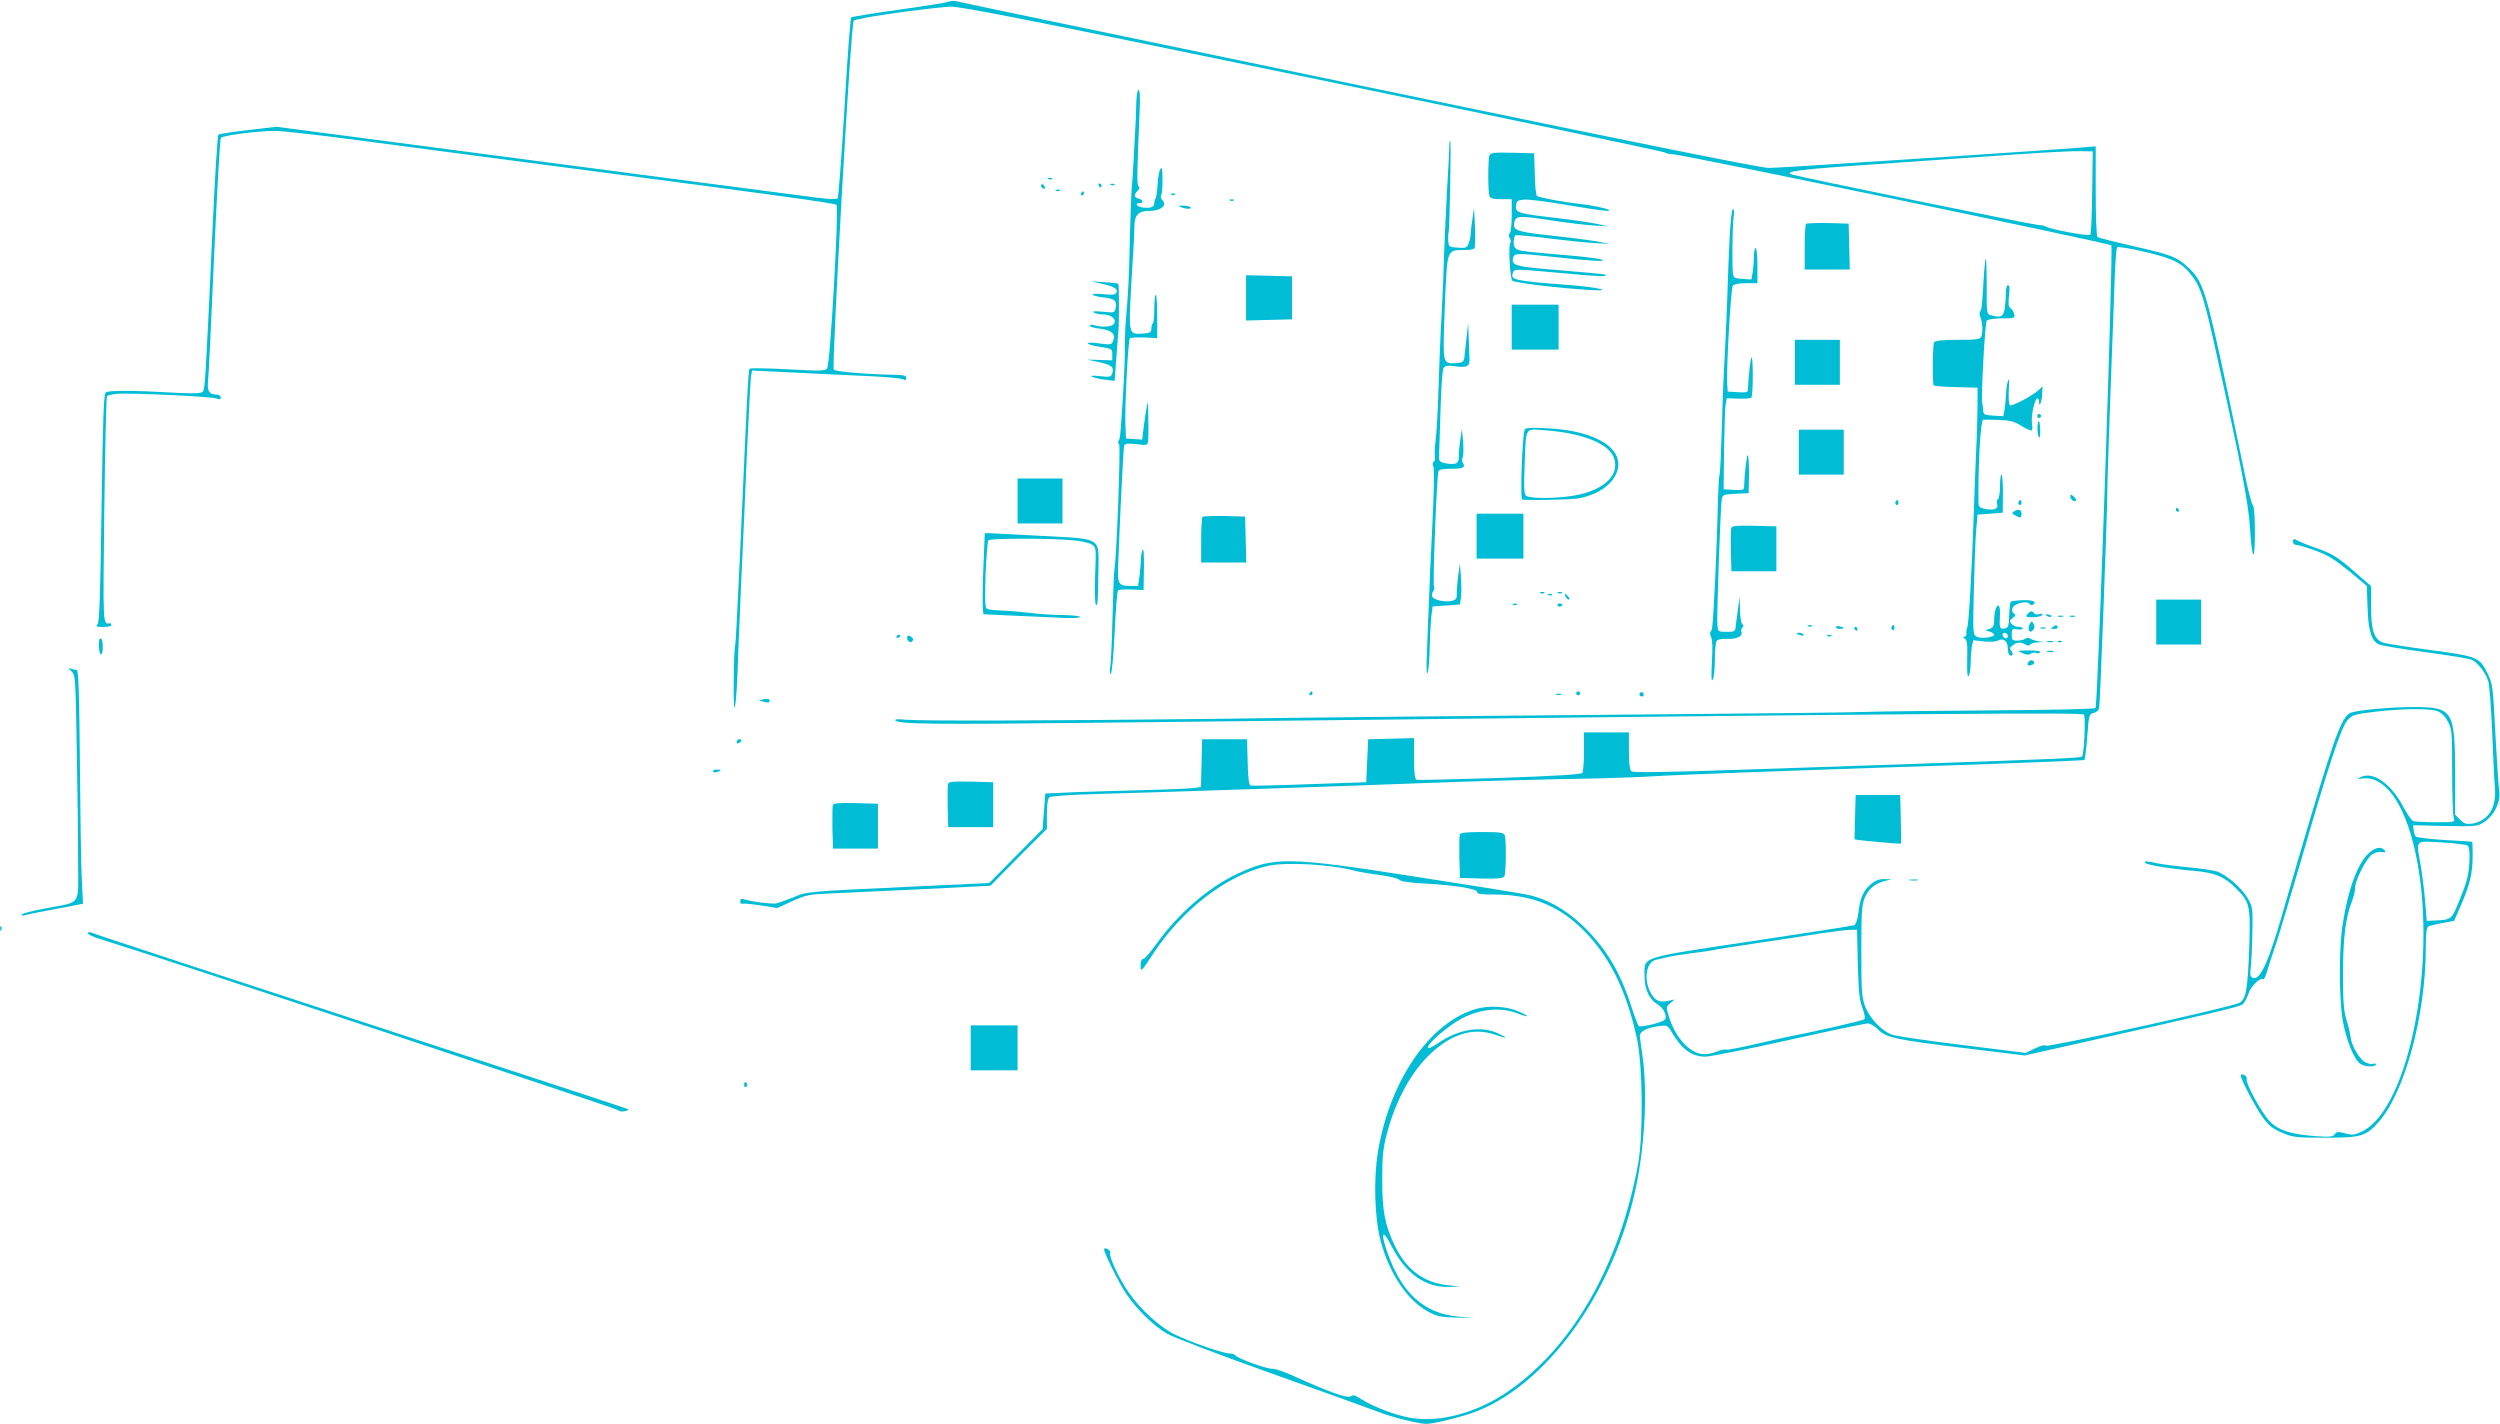 <?xml version="1.0" standalone="no"?>
<!DOCTYPE svg PUBLIC "-//W3C//DTD SVG 20010904//EN"
 "http://www.w3.org/TR/2001/REC-SVG-20010904/DTD/svg10.dtd">
<svg version="1.0" xmlns="http://www.w3.org/2000/svg"
 width="1280pt" height="729pt" viewBox="0 0 1280 729"
 preserveAspectRatio="xMidYMid meet">
<g transform="translate(0,729) scale(0.1,-0.1)"
fill="#00bcd4" stroke="none">
<path d="M4855 7281 c-11 -5 -126 -23 -255 -41 -129 -18 -238 -36 -242 -39 -4
-4 -20 -211 -34 -461 -15 -250 -31 -459 -35 -465 -6 -6 -45 -5 -107 3 -104 13
-1169 153 -2157 283 l-610 80 -145 -17 c-80 -9 -148 -20 -152 -23 -4 -4 -17
-204 -28 -446 -39 -843 -40 -859 -53 -871 -9 -9 -49 -10 -157 -4 -189 11 -322
12 -338 1 -11 -7 -15 -120 -22 -590 -6 -437 -11 -585 -20 -596 -11 -13 -7 -15
29 -15 22 0 41 4 41 10 0 5 -3 9 -7 9 -37 -6 -36 -20 -29 579 4 317 10 580 14
584 4 4 28 9 52 12 69 5 482 -14 507 -24 18 -7 23 -6 23 5 0 9 -9 15 -23 15
-35 0 -47 18 -42 64 3 23 17 311 31 641 15 330 30 604 35 609 11 13 186 35
273 36 38 0 238 -22 445 -50 207 -27 531 -70 721 -95 1438 -188 1704 -225
1713 -234 13 -13 -32 -816 -48 -837 -9 -13 -36 -14 -200 -5 -105 6 -193 7
-197 3 -7 -7 -12 -117 -48 -927 -12 -258 -23 -476 -25 -483 -9 -25 -12 -333
-4 -325 7 7 15 136 20 313 0 8 7 157 14 330 8 173 22 477 30 675 9 198 18 371
21 384 l5 24 122 -6 c174 -9 310 -15 482 -23 83 -4 158 -11 168 -16 13 -6 17
-5 17 7 0 12 -13 15 -57 16 -136 2 -304 16 -314 26 -12 12 87 1772 102 1787
11 12 305 56 489 72 46 4 362 -58 1850 -365 987 -204 1803 -376 1812 -381 10
-6 30 -10 45 -10 42 0 2232 -455 2243 -466 11 -12 -69 -2356 -81 -2369 -6 -5
-208 -10 -512 -12 -276 -2 -576 -5 -667 -8 -91 -3 -453 -7 -805 -10 -1293 -11
-1994 -18 -2570 -26 -781 -9 -1466 -11 -1538 -4 -35 4 -57 3 -53 -3 12 -20
187 -22 1071 -12 4425 49 5007 53 5015 41 9 -15 1 -203 -10 -214 -7 -8 -107
-12 -825 -37 -170 -6 -571 -19 -889 -30 -425 -14 -583 -17 -593 -9 -9 8 -13
39 -13 105 l0 94 -115 0 -115 0 0 -97 c0 -54 -4 -103 -8 -110 -5 -8 -133 -16
-422 -26 -228 -7 -421 -12 -427 -9 -9 3 -13 34 -13 108 l0 105 -117 -3 -118
-3 -5 -110 -5 -110 -290 -10 c-159 -6 -295 -9 -302 -7 -9 3 -13 40 -15 120
l-3 117 -115 0 -115 0 -3 -122 -3 -122 -32 -5 c-18 -3 -129 -8 -247 -11 -118
-3 -283 -8 -367 -11 l-151 -7 -7 -91 -7 -91 -137 -138 -136 -138 -405 -19
c-536 -25 -530 -25 -597 -54 -32 -13 -71 -27 -86 -31 -25 -5 -121 7 -169 21
-12 4 -18 0 -18 -11 0 -10 6 -15 13 -12 6 2 49 -2 94 -9 l83 -13 76 35 c71 32
84 35 207 40 73 3 284 13 470 22 l338 17 144 146 145 145 0 76 c0 48 5 79 13
86 7 6 111 13 252 17 298 8 1263 40 1646 55 266 10 587 19 929 25 80 2 219 7
310 13 91 5 613 25 1160 43 547 17 998 35 1002 38 3 3 10 58 15 121 8 111 9
114 33 120 16 4 26 14 28 27 5 33 41 996 41 1083 0 41 7 260 15 485 9 226 18
493 22 595 3 102 9 189 14 194 4 4 69 -6 144 -24 149 -35 193 -58 246 -132 38
-52 58 -116 115 -375 128 -575 167 -778 175 -906 10 -171 26 -182 25 -19 0 78
-4 131 -11 137 -6 6 -23 71 -38 145 -15 74 -57 272 -92 440 -110 516 -125 563
-204 634 -57 51 -81 61 -279 106 -96 22 -178 43 -182 46 -5 3 -9 109 -9 235
l0 230 -67 -6 c-168 -14 -1553 -105 -1607 -105 -41 0 -744 142 -2101 424
-1122 233 -2049 426 -2060 430 -11 3 -29 1 -40 -3z m5857 -976 c-1 -115 -6
-213 -10 -217 -9 -9 -210 29 -227 42 -5 4 -23 8 -40 8 -27 1 -1215 244 -1258
258 -51 16 34 27 439 54 241 17 556 39 699 49 143 10 292 18 330 17 l70 -1 -3
-210z"/>
<path d="M5818 6768 c-1 -35 -2 -76 -3 -93 -1 -16 -5 -93 -9 -170 -4 -77 -9
-158 -12 -180 -2 -22 -6 -137 -9 -255 -4 -205 -9 -291 -21 -425 -3 -33 -5 -94
-5 -135 1 -41 -3 -149 -9 -240 -13 -207 -15 -229 -23 -237 -4 -3 -3 -11 3 -18
8 -10 -12 -561 -24 -640 -3 -16 -7 -129 -10 -249 -3 -120 -8 -234 -12 -252 -3
-19 -2 -34 3 -34 6 0 14 91 20 210 5 116 13 213 17 217 4 4 35 6 69 5 l62 -3
2 113 c1 70 -2 105 -7 93 -5 -11 -9 -36 -9 -56 -1 -20 -4 -57 -7 -83 l-7 -46
-43 0 c-46 0 -57 9 -60 49 -2 39 26 654 32 670 3 10 18 12 63 7 65 -7 59 -13
61 59 0 11 0 54 -1 95 -1 71 -1 72 -9 30 -5 -25 -11 -71 -15 -103 l-7 -58 -41
3 -42 3 -3 72 c-4 84 14 433 23 441 3 4 36 5 73 4 l67 -3 0 110 c0 61 -3 111
-7 111 -5 0 -8 -31 -8 -68 0 -38 -3 -72 -7 -76 -5 -4 -8 -18 -8 -29 0 -19 -7
-22 -44 -25 -73 -5 -73 -6 -59 248 6 96 11 193 13 215 1 22 3 61 3 87 2 60 21
78 78 78 55 0 91 28 67 53 -9 8 -12 20 -8 27 4 7 7 36 7 66 -1 80 -1 79 -11
68 -5 -5 -12 -40 -14 -77 -2 -37 -7 -71 -11 -74 -3 -3 -6 -14 -6 -24 0 -20
-21 -27 -62 -21 -29 4 -39 22 -13 22 22 0 18 17 -5 23 -24 6 -26 20 -5 41 10
9 11 17 5 21 -10 6 -9 63 5 388 3 66 1 107 -5 107 -6 0 -11 -28 -12 -62z"/>
<path d="M7420 6533 c0 -21 -5 -117 -11 -213 -5 -96 -12 -242 -15 -325 -2 -82
-8 -226 -13 -320 -6 -93 -12 -262 -16 -375 -3 -113 -10 -233 -15 -267 -4 -34
-6 -71 -3 -81 2 -11 0 -23 -6 -26 -7 -5 -8 -14 -2 -24 5 -10 3 -134 -5 -292
-8 -151 -16 -333 -18 -405 -3 -71 -8 -186 -10 -255 -4 -80 -2 -118 3 -105 5
11 10 67 11 125 1 58 5 130 8 160 l7 55 70 5 70 5 5 35 c3 19 3 67 0 105 l-5
70 -9 -60 c-4 -33 -8 -75 -7 -92 1 -27 -4 -34 -24 -39 -35 -9 -95 4 -102 22
-3 8 0 20 5 27 6 7 8 18 4 24 -7 12 14 568 23 591 3 8 26 12 64 12 62 0 76 6
61 30 -5 8 -5 21 -1 29 4 9 5 45 2 81 l-6 65 -8 -55 c-5 -30 -8 -69 -8 -86 1
-37 -13 -45 -63 -37 -32 5 -40 12 -38 34 0 3 3 104 7 224 4 143 10 224 17 233
9 10 24 12 55 7 63 -9 78 -2 77 37 -1 18 -3 67 -4 108 l-3 75 -8 -70 c-4 -38
-9 -83 -11 -100 -2 -25 -8 -31 -32 -33 -65 -8 -73 1 -74 80 -1 40 3 163 8 273
11 228 10 225 97 225 35 0 53 4 54 13 2 38 2 99 -1 147 l-3 55 -8 -55 c-5 -30
-9 -65 -9 -77 0 -12 -5 -34 -10 -48 -9 -24 -14 -26 -57 -23 -45 3 -46 4 -48
38 -1 19 0 38 2 41 5 12 14 469 8 469 -3 0 -5 -17 -5 -37z"/>
<path d="M7626 6494 c-8 -20 -8 -187 0 -208 5 -12 20 -16 60 -16 l54 0 0 -84
c0 -47 -5 -88 -10 -91 -7 -4 -7 -12 0 -24 5 -10 7 -21 3 -24 -11 -12 -2 -182
10 -194 11 -11 241 -39 402 -48 124 -7 35 14 -103 25 -288 22 -310 26 -296 63
8 21 2 21 259 -2 191 -18 227 -19 214 -7 -2 2 -105 12 -228 22 -232 18 -254
24 -244 64 6 24 19 25 203 5 188 -21 280 -26 253 -15 -12 5 -78 14 -145 20
-243 21 -263 23 -285 31 -17 6 -23 17 -23 38 0 16 4 32 9 36 5 3 83 -4 173
-16 90 -11 197 -22 238 -24 l75 -4 -75 14 c-41 7 -147 20 -235 30 -172 18
-192 26 -181 69 8 32 23 33 206 5 74 -11 167 -22 205 -24 l70 -4 -60 13 c-33
7 -130 21 -215 31 -190 22 -202 26 -198 63 3 24 8 27 44 30 22 2 121 -11 219
-28 175 -29 223 -35 213 -25 -6 7 -93 25 -148 31 -80 8 -213 33 -221 41 -5 5
-10 55 -11 113 l-3 105 -111 3 c-95 2 -113 0 -118 -14z"/>
<path d="M5368 6373 c7 -3 16 -2 19 1 4 3 -2 6 -13 5 -11 0 -14 -3 -6 -6z"/>
<path d="M5330 6341 c0 -5 5 -13 10 -16 6 -3 10 -2 10 4 0 5 -4 13 -10 16 -5
3 -10 2 -10 -4z"/>
<path d="M5625 6340 c3 -5 8 -10 11 -10 2 0 4 5 4 10 0 6 -5 10 -11 10 -5 0
-7 -4 -4 -10z"/>
<path d="M5688 6343 c7 -3 16 -2 19 1 4 3 -2 6 -13 5 -11 0 -14 -3 -6 -6z"/>
<path d="M5408 6313 c7 -3 16 -2 19 1 4 3 -2 6 -13 5 -11 0 -14 -3 -6 -6z"/>
<path d="M5535 6300 c-3 -5 -1 -10 4 -10 6 0 11 5 11 10 0 6 -2 10 -4 10 -3 0
-8 -4 -11 -10z"/>
<path d="M5998 6293 c7 -3 16 -2 19 1 4 3 -2 6 -13 5 -11 0 -14 -3 -6 -6z"/>
<path d="M6298 6263 c7 -3 16 -2 19 1 4 3 -2 6 -13 5 -11 0 -14 -3 -6 -6z"/>
<path d="M6045 6230 c27 -11 57 -12 51 -2 -3 5 -20 9 -38 9 -27 1 -29 -1 -13
-7z"/>
<path d="M8856 6078 c-4 -79 -10 -215 -12 -303 -3 -88 -9 -223 -13 -300 -5
-77 -12 -245 -15 -374 -4 -129 -9 -238 -12 -243 -3 -5 -8 -95 -10 -201 -4
-166 -19 -507 -27 -574 -1 -12 -5 -25 -9 -28 -4 -4 -3 -16 3 -27 7 -13 8 -58
4 -127 -4 -75 -3 -102 4 -91 6 8 11 53 11 100 0 47 4 91 9 98 5 8 25 12 54 11
47 -3 82 14 73 36 -2 7 0 17 6 23 6 6 6 12 -1 16 -6 4 -12 37 -12 74 l-2 67
-8 -60 c-5 -33 -10 -73 -12 -90 -2 -28 -5 -30 -47 -30 -44 0 -44 1 -47 35 -4
44 16 618 23 647 4 20 11 22 71 25 l66 3 2 98 c0 53 -3 97 -6 97 -6 0 -17 -93
-19 -158 0 -21 -4 -23 -53 -20 l-52 3 2 200 c2 110 5 215 8 233 l6 33 60 -2
c32 -1 62 1 66 5 9 9 10 206 1 206 -5 0 -16 -94 -18 -158 0 -21 -4 -23 -52
-20 l-52 3 -3 40 c-4 84 19 490 29 502 6 8 33 13 68 13 l58 0 0 90 c0 50 -4
90 -9 90 -5 0 -9 -19 -9 -42 0 -24 -3 -60 -6 -81 l-7 -38 -46 3 c-43 3 -46 5
-49 33 -4 54 -2 239 4 283 4 24 2 42 -3 42 -6 0 -13 -63 -17 -142z"/>
<path d="M9247 6144 c-4 -4 -7 -58 -7 -121 l0 -113 115 0 116 0 -3 118 -3 117
-106 3 c-58 1 -108 -1 -112 -4z"/>
<path d="M10156 5858 c-7 -130 -10 -155 -18 -164 -4 -3 -3 -17 3 -31 10 -28
12 -74 3 -97 -5 -13 -25 -16 -119 -16 -78 0 -115 -4 -122 -12 -7 -10 -10 -160
-4 -220 1 -4 52 -9 114 -10 l112 -3 0 -85 c0 -47 -3 -164 -8 -260 -4 -96 -10
-240 -12 -320 -9 -265 -25 -553 -33 -564 -3 -6 -5 -19 -4 -28 2 -10 -3 -18
-10 -18 -9 0 -9 -3 2 -10 12 -7 14 -29 12 -107 -1 -67 1 -93 8 -83 5 8 10 38
10 66 0 28 3 66 6 84 l7 32 54 -6 c32 -4 62 -2 74 5 27 14 49 -4 49 -42 0 -28
12 -44 24 -32 3 3 0 13 -6 21 -10 11 -8 17 7 28 22 17 40 18 65 4 13 -7 21 -7
25 0 3 5 21 11 38 11 l32 2 -30 4 c-16 3 -35 9 -40 13 -6 5 -17 5 -25 0 -8 -6
-27 -10 -42 -10 -25 0 -28 4 -28 31 0 28 3 31 25 27 14 -3 28 -1 31 3 3 5 -6
9 -19 9 -14 0 -31 7 -38 16 -11 14 -10 18 6 30 16 12 17 16 6 23 -8 5 -11 16
-7 28 8 23 76 40 87 21 4 -6 12 -7 18 -4 23 15 -1 25 -54 23 -29 -1 -56 -5
-60 -8 -3 -4 -7 -35 -8 -70 -2 -58 -5 -64 -25 -67 -24 -4 -26 3 -22 76 1 23
-3 42 -8 42 -12 0 -22 -34 -22 -78 0 -25 -5 -35 -22 -41 l-23 -8 23 -7 c12 -4
22 -11 22 -16 0 -13 -68 -22 -89 -10 -20 10 -20 19 -15 238 3 125 8 263 12
307 l7 80 65 5 64 5 1 98 c0 53 -3 97 -7 97 -5 0 -8 -27 -8 -59 0 -33 -5 -63
-10 -66 -6 -4 -8 -15 -5 -26 8 -24 -14 -33 -60 -25 -27 5 -35 12 -35 29 -3
190 10 427 24 428 6 1 42 0 80 -1 56 -2 78 -7 115 -30 25 -16 49 -26 53 -24 4
3 5 18 2 34 -7 33 13 130 27 130 5 0 9 -8 9 -17 0 -34 14 -1 16 38 l2 41 -21
-20 c-34 -30 -136 -84 -146 -77 -6 3 -8 38 -6 78 3 49 2 64 -4 47 -5 -14 -10
-43 -10 -65 -1 -22 -4 -57 -7 -78 l-7 -38 -51 3 c-47 3 -51 5 -52 28 -1 14 -3
30 -5 35 -7 24 14 411 23 423 7 7 36 12 78 12 66 0 68 1 62 23 -3 12 -11 26
-19 30 -10 6 -11 22 -7 63 5 37 3 54 -5 54 -6 0 -11 -17 -11 -42 0 -24 -3 -60
-6 -80 -7 -40 -20 -46 -71 -32 -21 6 -22 10 -21 146 0 76 -2 141 -4 144 -3 2
-8 -46 -12 -108z m124 -1824 c0 -9 -5 -14 -12 -12 -18 6 -21 28 -4 28 9 0 16
-7 16 -16z"/>
<path d="M6380 5765 l0 -116 118 3 117 3 0 110 0 110 -117 3 -118 3 0 -116z"/>
<path d="M5642 5837 c62 -13 85 -28 73 -47 -6 -9 -25 -11 -67 -6 -32 3 -57 2
-54 -3 3 -4 29 -11 57 -14 58 -7 68 -16 61 -54 -5 -25 -6 -25 -66 -19 -41 4
-56 3 -46 -4 8 -5 29 -10 46 -10 43 0 72 -23 58 -47 -11 -17 -59 -21 -106 -7
-10 3 -18 1 -18 -4 0 -5 24 -12 53 -15 58 -7 80 -27 67 -60 -8 -23 -10 -24
-82 -14 -27 4 -48 3 -48 -1 0 -5 28 -13 63 -18 60 -9 62 -10 62 -39 l0 -30
-65 2 -65 2 57 -12 c67 -14 83 -26 73 -57 -6 -20 -11 -22 -63 -16 -35 4 -51 3
-42 -2 8 -5 38 -12 66 -16 l51 -6 8 107 c4 60 9 124 11 143 4 42 4 243 0 247
-2 2 -34 6 -72 8 l-69 5 57 -13z"/>
<path d="M7740 5615 l0 -115 120 0 120 0 0 115 0 115 -120 0 -120 0 0 -115z"/>
<path d="M9190 5435 l0 -115 115 0 115 0 0 115 0 115 -115 0 -115 0 0 -115z"/>
<path d="M10430 5160 c0 -5 5 -10 10 -10 6 0 10 5 10 10 0 6 -4 10 -10 10 -5
0 -10 -4 -10 -10z"/>
<path d="M10432 5103 c-1 -21 2 -44 7 -51 5 -8 7 5 7 32 -1 55 -12 70 -14 19z"/>
<path d="M7806 5089 c-12 -34 -23 -346 -13 -356 7 -6 247 -2 287 5 97 18 170
66 196 129 51 120 -98 218 -351 230 -93 5 -115 3 -119 -8z m261 -25 c137 -34
203 -84 203 -155 0 -77 -89 -139 -227 -159 -101 -14 -218 -13 -232 4 -8 9 -9
56 -5 152 8 205 -2 188 104 181 48 -3 119 -13 157 -23z"/>
<path d="M9210 4975 l0 -115 115 0 115 0 0 115 0 115 -115 0 -115 0 0 -115z"/>
<path d="M5210 4725 l0 -115 115 0 115 0 0 115 0 115 -115 0 -115 0 0 -115z"/>
<path d="M10600 4747 c0 -8 7 -17 15 -21 8 -3 15 -2 15 3 0 5 -7 14 -15 21
-12 10 -15 10 -15 -3z"/>
<path d="M9705 4721 c-3 -5 -1 -12 5 -16 5 -3 10 1 10 9 0 18 -6 21 -15 7z"/>
<path d="M10335 4721 c-3 -5 -1 -12 5 -16 5 -3 10 1 10 9 0 18 -6 21 -15 7z"/>
<path d="M11140 4680 c0 -5 5 -10 11 -10 5 0 7 5 4 10 -3 6 -8 10 -11 10 -2 0
-4 -4 -4 -10z"/>
<path d="M10311 4671 c-11 -7 -10 -11 7 -20 28 -15 32 -14 32 9 0 21 -16 26
-39 11z"/>
<path d="M7560 4545 l0 -115 120 0 120 0 0 115 0 115 -120 0 -120 0 0 -115z"/>
<path d="M6157 4644 c-4 -4 -7 -58 -7 -121 l0 -113 115 0 116 0 -3 118 -3 117
-106 3 c-58 1 -108 -1 -112 -4z"/>
<path d="M8864 4587 c-2 -7 -3 -60 -2 -118 l3 -104 115 0 115 0 0 115 0 115
-113 3 c-87 2 -114 0 -118 -11z"/>
<path d="M5035 4388 c-4 -95 -5 -189 -3 -208 l3 -35 150 -7 c83 -3 194 -9 248
-11 55 -3 97 -1 97 4 0 5 -39 9 -87 10 -49 0 -124 5 -168 11 -44 5 -109 11
-145 12 -36 1 -71 5 -77 9 -10 6 -11 47 -7 175 4 92 10 171 15 176 9 10 312
11 429 0 41 -3 86 -13 99 -21 23 -15 24 -16 18 -159 -2 -79 -1 -147 4 -150 10
-6 10 8 13 181 2 165 18 155 -285 171 -134 7 -256 13 -270 14 l-27 0 -7 -172z"/>
<path d="M11740 4515 c0 -8 8 -15 18 -15 9 0 53 -13 97 -29 63 -23 97 -44 171
-104 l92 -77 4 -112 c4 -119 19 -167 57 -187 10 -6 118 -24 239 -40 121 -16
229 -34 240 -40 31 -17 70 -68 82 -109 6 -20 15 -138 20 -262 5 -124 11 -252
14 -285 8 -102 -34 -168 -117 -182 -29 -4 -40 -1 -61 20 l-26 26 0 209 c0 323
-11 342 -210 342 -107 0 -265 -13 -317 -27 -48 -11 -80 -94 -213 -539 -38
-128 -95 -321 -126 -430 -85 -302 -130 -405 -169 -391 -14 6 -16 15 -11 55 3
26 7 106 8 177 3 126 2 131 -25 178 -31 53 -110 120 -159 136 -18 5 -85 15
-148 21 -63 6 -133 15 -155 20 -51 12 -72 13 -60 1 12 -10 131 -30 250 -40
106 -9 153 -29 213 -89 72 -71 75 -88 68 -307 -8 -211 -16 -259 -49 -279 -34
-21 -990 -232 -994 -220 -2 6 -23 1 -52 -13 l-49 -24 -328 41 c-181 22 -342
46 -359 53 -52 20 -113 85 -135 143 -18 49 -20 78 -20 287 0 206 3 237 19 274
21 45 53 71 104 83 l32 8 -37 1 c-26 1 -46 -7 -69 -26 -39 -33 -55 -69 -64
-146 -4 -34 -13 -61 -21 -64 -7 -3 -244 -40 -525 -82 -584 -88 -549 -77 -549
-178 0 -68 24 -120 66 -145 33 -19 53 -63 36 -80 -14 -14 -124 -40 -132 -31
-4 4 -20 46 -35 92 -59 186 -134 310 -256 426 -88 82 -183 135 -279 154 -30 7
-287 48 -570 92 -661 103 -726 104 -919 13 -146 -69 -299 -202 -411 -358 -30
-42 -60 -76 -67 -76 -8 0 -13 -13 -13 -32 0 -37 2 -36 63 57 149 228 375 402
585 451 93 22 325 9 452 -25 19 -5 76 -15 125 -21 50 -7 95 -18 100 -25 7 -8
53 -15 135 -19 156 -9 266 -27 263 -44 -2 -9 22 -12 90 -12 179 -1 314 -51
435 -164 146 -137 239 -320 294 -578 29 -138 32 -489 5 -638 -96 -521 -338
-942 -673 -1169 -155 -105 -341 -155 -488 -131 -77 12 -198 58 -257 97 -29 19
-43 23 -51 15 -15 -15 -110 19 -297 104 -46 21 -94 37 -106 36 -25 -3 -181 53
-190 69 -4 5 -16 9 -29 9 -33 0 -212 62 -286 100 -75 38 -175 130 -232 214
-49 70 -101 183 -94 201 4 12 -22 30 -31 21 -7 -7 74 -173 115 -233 52 -76
137 -160 205 -200 28 -18 273 -111 543 -207 270 -96 514 -184 542 -195 64 -26
206 -61 243 -61 31 0 87 12 194 42 381 108 744 578 873 1133 52 221 69 517 42
705 -7 47 -13 94 -14 105 -1 24 35 43 96 51 44 6 46 5 68 -32 52 -88 103 -124
172 -124 24 0 216 38 426 85 210 47 392 85 405 85 13 0 36 -14 52 -30 42 -43
88 -53 441 -96 l310 -38 205 46 c739 166 896 203 912 216 9 9 22 33 29 54 11
38 62 87 76 74 3 -4 11 13 18 36 7 24 28 90 48 148 19 58 78 256 132 440 136
471 201 666 233 702 25 28 35 31 141 44 141 16 276 18 319 3 21 -8 39 -25 54
-53 21 -39 22 -53 22 -256 0 -118 4 -225 8 -237 8 -23 8 -23 -92 -23 -54 0
-106 3 -115 6 -9 3 -32 37 -52 75 -62 117 -156 182 -217 150 -21 -11 -20 -11
7 -7 114 16 215 -121 271 -370 121 -537 -26 -1318 -271 -1437 -39 -18 -50 -20
-86 -10 -35 10 -44 9 -54 -4 -9 -14 -26 -15 -100 -10 -126 9 -191 31 -234 77
-43 46 -124 196 -117 215 5 13 -21 31 -30 21 -8 -8 77 -171 116 -222 28 -38
51 -55 96 -74 55 -23 72 -25 220 -25 184 0 209 7 274 81 134 152 241 548 241
891 0 68 4 104 12 109 6 4 39 12 72 18 l61 11 37 85 c45 104 58 161 58 250 0
39 -1 70 -2 70 -2 1 -65 5 -141 9 -77 5 -143 13 -148 18 -4 4 -10 20 -11 33
l-3 25 165 -4 c160 -3 166 -2 200 21 52 35 84 102 76 158 -4 25 -12 158 -20
297 -12 239 -14 255 -40 305 -41 84 -50 87 -295 120 -119 16 -228 33 -243 39
-43 18 -58 63 -58 183 l0 105 -92 80 c-79 68 -106 85 -178 111 -47 16 -93 35
-102 40 -24 13 -28 13 -28 -5z m895 -1555 c8 -7 11 -35 8 -87 -3 -62 -13 -100
-46 -181 -44 -111 -44 -111 -127 -115 l-45 -2 -8 95 c-4 52 -14 134 -22 183
-25 143 -35 131 106 124 67 -4 127 -11 134 -17z m-3123 -607 c4 -142 9 -188
24 -225 11 -30 15 -51 9 -57 -8 -7 -266 -66 -370 -85 -16 -3 -97 -21 -179 -40
-82 -19 -153 -33 -158 -30 -5 3 -29 -2 -53 -12 -28 -10 -56 -14 -76 -10 -68
13 -134 91 -165 194 -14 45 -14 48 8 66 l23 19 -32 -7 c-47 -11 -71 1 -93 44
-36 70 -20 156 29 166 14 3 42 9 61 14 19 5 76 14 125 20 50 6 97 13 105 15 8
3 110 19 225 36 116 17 260 39 320 49 61 9 129 18 151 19 l42 1 4 -177z"/>
<path d="M7888 4253 c7 -3 16 -2 19 1 4 3 -2 6 -13 5 -11 0 -14 -3 -6 -6z"/>
<path d="M7978 4253 c7 -3 16 -2 19 1 4 3 -2 6 -13 5 -11 0 -14 -3 -6 -6z"/>
<path d="M7928 4243 c7 -3 16 -2 19 1 4 3 -2 6 -13 5 -11 0 -14 -3 -6 -6z"/>
<path d="M8016 4235 c4 -8 11 -15 16 -15 6 0 5 6 -2 15 -7 8 -14 15 -16 15 -2
0 -1 -7 2 -15z"/>
<path d="M11040 4105 l0 -115 115 0 115 0 0 115 0 115 -115 0 -115 0 0 -115z"/>
<path d="M7748 4193 c7 -3 16 -2 19 1 4 3 -2 6 -13 5 -11 0 -14 -3 -6 -6z"/>
<path d="M7975 4190 c4 -6 11 -8 16 -5 14 9 11 15 -7 15 -8 0 -12 -5 -9 -10z"/>
<path d="M10380 4145 c-11 -13 -7 -15 28 -15 23 0 44 5 48 11 4 7 0 9 -14 5
-11 -4 -23 -2 -27 4 -9 14 -20 13 -35 -5z"/>
<path d="M10478 4138 c5 -5 16 -8 23 -6 8 3 3 7 -10 11 -17 4 -21 3 -13 -5z"/>
<path d="M10538 4133 c6 -2 18 -2 25 0 6 3 1 5 -13 5 -14 0 -19 -2 -12 -5z"/>
<path d="M10598 4133 c6 -2 18 -2 25 0 6 3 1 5 -13 5 -14 0 -19 -2 -12 -5z"/>
<path d="M10392 4094 c-14 -27 0 -51 17 -30 9 10 10 20 3 32 -9 16 -10 16 -20
-2z"/>
<path d="M9258 4083 c7 -3 16 -2 19 1 4 3 -2 6 -13 5 -11 0 -14 -3 -6 -6z"/>
<path d="M9400 4079 c0 -5 9 -9 20 -9 11 0 20 2 20 4 0 2 -9 6 -20 9 -11 3
-20 1 -20 -4z"/>
<path d="M9685 4081 c-3 -5 -1 -12 5 -16 5 -3 10 1 10 9 0 18 -6 21 -15 7z"/>
<path d="M10510 4080 c-12 -8 -10 -10 8 -10 13 0 20 4 17 10 -7 12 -6 12 -25
0z"/>
<path d="M9495 4070 c3 -5 8 -10 11 -10 2 0 4 5 4 10 0 6 -5 10 -11 10 -5 0
-7 -4 -4 -10z"/>
<path d="M10448 4073 c6 -2 18 -2 25 0 6 3 1 5 -13 5 -14 0 -19 -2 -12 -5z"/>
<path d="M9200 4046 c0 -2 9 -6 20 -9 11 -3 18 -1 14 4 -5 9 -34 13 -34 5z"/>
<path d="M4590 4029 c0 -5 5 -7 10 -4 6 3 10 8 10 11 0 2 -4 4 -10 4 -5 0 -10
-5 -10 -11z"/>
<path d="M4647 4033 c-10 -16 11 -39 23 -27 8 8 7 14 -4 23 -8 7 -17 8 -19 4z"/>
<path d="M9358 4033 c7 -3 16 -2 19 1 4 3 -2 6 -13 5 -11 0 -14 -3 -6 -6z"/>
<path d="M509 4018 c-6 -23 -1 -78 7 -78 7 0 11 16 10 40 0 22 -4 40 -8 40 -5
0 -8 -1 -9 -2z"/>
<path d="M10483 4003 c9 -2 23 -2 30 0 6 3 -1 5 -18 5 -16 0 -22 -2 -12 -5z"/>
<path d="M10538 4003 c7 -3 16 -2 19 1 4 3 -2 6 -13 5 -11 0 -14 -3 -6 -6z"/>
<path d="M10355 3946 c20 -9 34 -10 42 -3 7 5 19 7 28 4 8 -4 17 -2 20 3 4 6
-19 10 -57 10 -61 -1 -62 -1 -33 -14z"/>
<path d="M10483 3953 c9 -2 23 -2 30 0 6 3 -1 5 -18 5 -16 0 -22 -2 -12 -5z"/>
<path d="M10385 3899 c-10 -14 -1 -21 19 -13 9 3 13 10 10 15 -7 12 -21 11
-29 -2z"/>
<path d="M366 3853 c20 -20 21 -33 27 -398 4 -208 7 -468 7 -577 0 -232 21
-203 -168 -239 -67 -12 -122 -27 -122 -32 0 -4 8 -6 18 -3 16 5 95 21 232 46
l65 13 -6 121 c-4 66 -8 336 -10 598 -3 356 -7 478 -16 478 -6 0 -20 3 -30 6
-16 6 -15 4 3 -13z"/>
<path d="M6705 3740 c-3 -5 -1 -10 4 -10 6 0 11 5 11 10 0 6 -2 10 -4 10 -3 0
-8 -4 -11 -10z"/>
<path d="M8070 3740 c0 -5 5 -10 10 -10 6 0 10 5 10 10 0 6 -4 10 -10 10 -5 0
-10 -4 -10 -10z"/>
<path d="M8396 3741 c-4 -5 -2 -12 3 -15 5 -4 12 -2 15 3 4 5 2 12 -3 15 -5 4
-12 2 -15 -3z"/>
<path d="M7968 3733 c6 -2 18 -2 25 0 6 3 1 5 -13 5 -14 0 -19 -2 -12 -5z"/>
<path d="M3910 3710 l-25 -6 25 -7 c26 -7 34 -4 29 11 -2 4 -15 5 -29 2z"/>
<path d="M3775 3499 c-9 -14 -2 -20 14 -10 8 6 9 11 3 15 -6 3 -14 1 -17 -5z"/>
<path d="M3650 3341 c0 -5 9 -7 20 -4 11 3 20 7 20 9 0 2 -9 4 -20 4 -11 0
-20 -4 -20 -9z"/>
<path d="M4854 3277 c-2 -7 -3 -60 -2 -118 l3 -104 115 0 115 0 0 115 0 115
-113 3 c-87 2 -114 0 -118 -11z"/>
<path d="M9498 3108 c-2 -62 -3 -114 -3 -115 1 -4 235 -26 238 -22 1 2 1 59
-1 127 l-3 122 -114 0 -114 0 -3 -112z"/>
<path d="M4264 3167 c-2 -7 -3 -60 -2 -118 l3 -104 115 0 115 0 0 115 0 115
-113 3 c-87 2 -114 0 -118 -11z"/>
<path d="M7474 3017 c-2 -7 -3 -60 -2 -118 l3 -104 109 -3 c81 -2 112 1 118
10 9 15 11 189 2 212 -5 13 -25 16 -115 16 -82 0 -111 -3 -115 -13z"/>
<path d="M12131 2924 c-58 -49 -109 -185 -137 -369 -19 -123 -18 -380 1 -491
18 -99 57 -198 89 -220 23 -16 72 -19 80 -5 4 5 -3 7 -14 4 -11 -3 -31 2 -45
11 -28 19 -67 88 -70 126 -1 14 -10 52 -20 85 -15 49 -19 94 -19 235 0 182 13
290 44 370 10 25 18 57 18 73 -1 38 58 154 88 173 13 9 35 14 49 12 20 -4 23
-3 14 8 -17 21 -44 17 -78 -12z"/>
<path d="M9778 2783 c12 -2 30 -2 40 0 9 3 -1 5 -23 4 -22 0 -30 -2 -17 -4z"/>
<path d="M1 2534 c0 -11 3 -14 6 -6 3 7 2 16 -1 19 -3 4 -6 -2 -5 -13z"/>
<path d="M450 2512 c0 -6 28 -20 63 -30 268 -82 2644 -867 2652 -876 6 -7 20
-9 35 -5 18 4 21 8 10 12 -8 4 -420 139 -915 301 -1238 405 -1807 592 -1827
601 -11 4 -18 3 -18 -3z"/>
<path d="M7560 2125 c-238 -67 -444 -365 -505 -733 -23 -136 -17 -342 14 -456
45 -167 135 -302 242 -361 47 -25 66 -29 144 -31 l90 -2 -80 7 c-175 17 -288
120 -361 327 -38 106 -26 126 20 35 73 -142 172 -213 295 -210 l56 2 -67 7
c-122 15 -209 81 -268 205 -50 105 -63 175 -63 335 0 123 4 160 25 240 43 160
116 298 208 391 113 113 228 151 343 112 67 -23 74 -20 15 7 -86 39 -201 20
-302 -49 -26 -18 -50 -30 -54 -27 -14 15 106 118 177 154 95 47 195 56 279 24
63 -24 69 -18 8 9 -61 27 -149 32 -216 14z"/>
<path d="M4970 1925 l0 -115 120 0 120 0 0 115 0 115 -120 0 -120 0 0 -115z"/>
<path d="M3810 1734 c0 -8 5 -12 10 -9 6 4 8 11 5 16 -9 14 -15 11 -15 -7z"/>
</g>
</svg>
